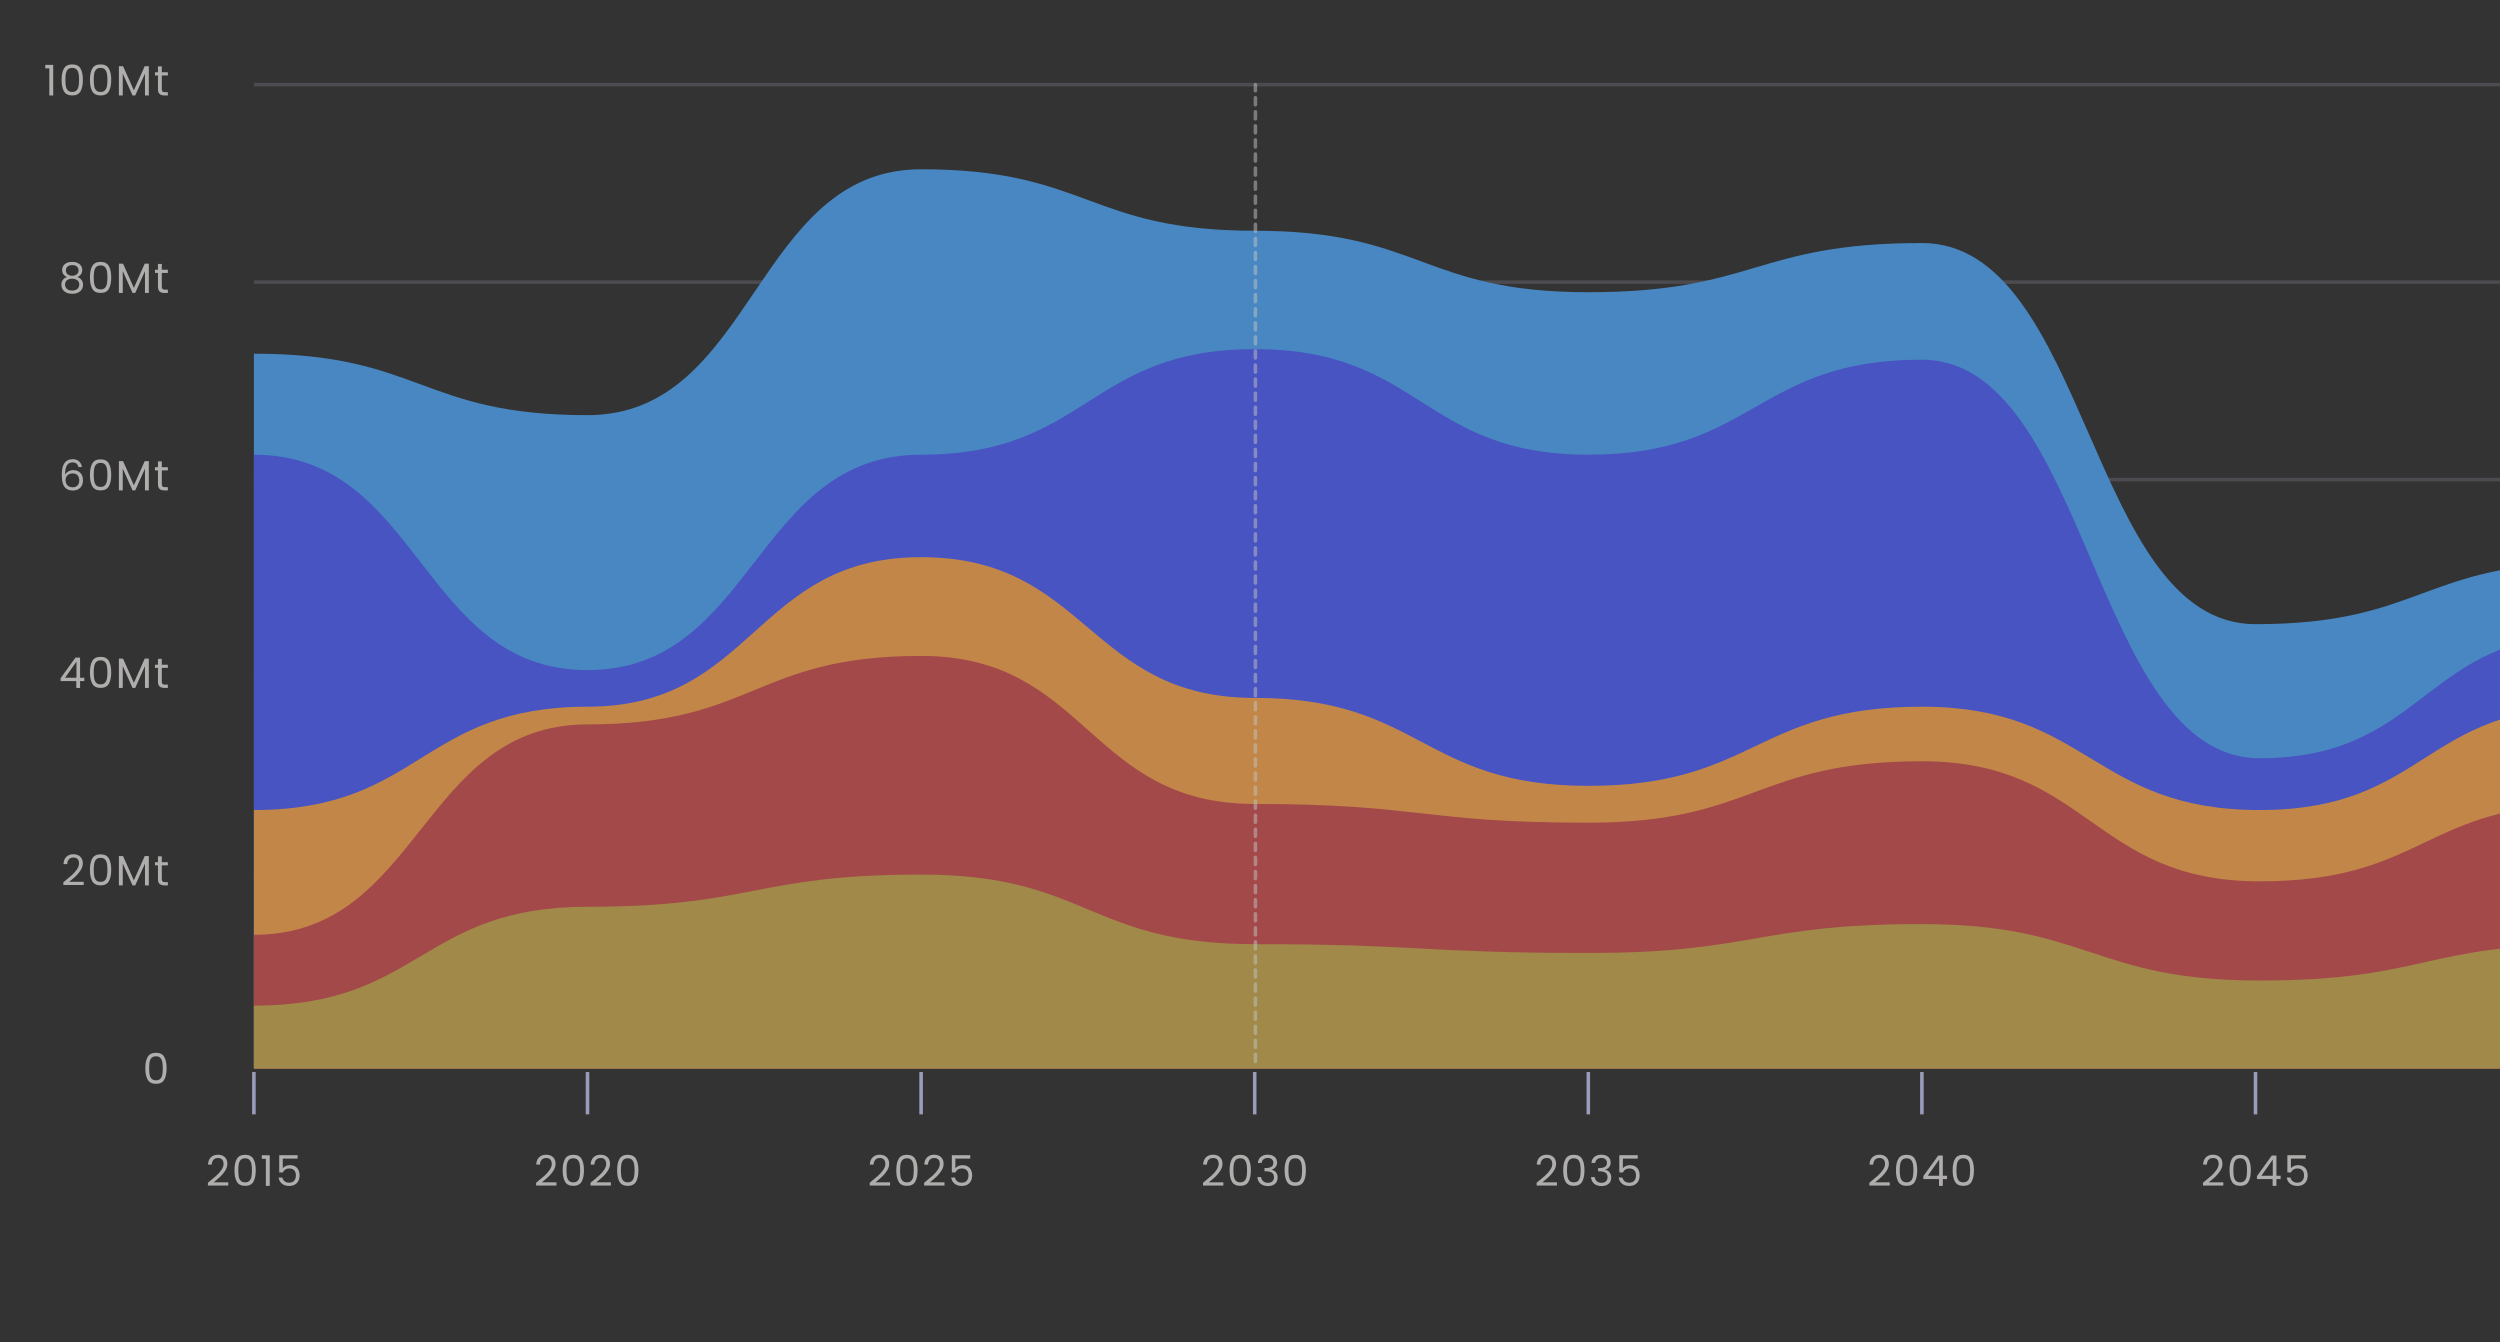 <svg width="231" height="124" viewBox="0 0 231 124" fill="none" xmlns="http://www.w3.org/2000/svg">
<rect x="0" y="0" width="231" height="124" fill="#333333" stroke="none"/>
<g opacity="0.7" clip-path="url(#clip0_8959_1872)">
<path d="M4.182 6.318V5.993H4.917V8.82H4.558V6.318H4.182ZM5.691 7.377C5.691 6.929 5.764 6.58 5.91 6.33C6.056 6.077 6.312 5.95 6.677 5.95C7.039 5.95 7.293 6.077 7.439 6.33C7.585 6.58 7.658 6.929 7.658 7.377C7.658 7.834 7.585 8.188 7.439 8.441C7.293 8.694 7.039 8.82 6.677 8.82C6.312 8.82 6.056 8.694 5.91 8.441C5.764 8.188 5.691 7.834 5.691 7.377ZM7.306 7.377C7.306 7.151 7.291 6.959 7.259 6.803C7.231 6.644 7.169 6.516 7.076 6.42C6.984 6.323 6.851 6.275 6.677 6.275C6.499 6.275 6.364 6.323 6.27 6.42C6.179 6.516 6.118 6.644 6.086 6.803C6.058 6.959 6.043 7.151 6.043 7.377C6.043 7.612 6.058 7.809 6.086 7.968C6.118 8.127 6.179 8.255 6.27 8.351C6.364 8.448 6.499 8.496 6.677 8.496C6.851 8.496 6.984 8.448 7.076 8.351C7.169 8.255 7.231 8.127 7.259 7.968C7.291 7.809 7.306 7.612 7.306 7.377ZM8.31 7.377C8.31 6.929 8.383 6.58 8.529 6.33C8.675 6.077 8.93 5.95 9.295 5.95C9.657 5.95 9.911 6.077 10.057 6.33C10.203 6.58 10.276 6.929 10.276 7.377C10.276 7.834 10.203 8.188 10.057 8.441C9.911 8.694 9.657 8.82 9.295 8.82C8.93 8.82 8.675 8.694 8.529 8.441C8.383 8.188 8.31 7.834 8.31 7.377ZM9.924 7.377C9.924 7.151 9.909 6.959 9.878 6.803C9.849 6.644 9.788 6.516 9.694 6.42C9.603 6.323 9.47 6.275 9.295 6.275C9.118 6.275 8.982 6.323 8.888 6.42C8.797 6.516 8.736 6.644 8.704 6.803C8.676 6.959 8.661 7.151 8.661 7.377C8.661 7.612 8.676 7.809 8.704 7.968C8.736 8.127 8.797 8.255 8.888 8.351C8.982 8.448 9.118 8.496 9.295 8.496C9.47 8.496 9.603 8.448 9.694 8.351C9.788 8.255 9.849 8.127 9.878 7.968C9.909 7.809 9.924 7.612 9.924 7.377ZM13.751 6.115V8.82H13.395V6.803L12.496 8.82H12.245L11.342 6.799V8.82H10.986V6.115H11.37L12.371 8.351L13.372 6.115H13.751ZM14.951 6.971V8.234C14.951 8.338 14.973 8.412 15.018 8.457C15.062 8.498 15.139 8.519 15.248 8.519H15.51V8.82H15.19C14.992 8.82 14.843 8.775 14.744 8.683C14.645 8.592 14.595 8.442 14.595 8.234V6.971H14.318V6.678H14.595V6.138H14.951V6.678H15.51V6.971H14.951Z" fill="#E4E2DF"/>
<path d="M23.46 7.82H339.528" stroke="#E6E7FF" stroke-opacity="0.2" stroke-width="0.326"/>
<path d="M6.196 25.597C6.05 25.54 5.938 25.456 5.86 25.347C5.782 25.237 5.742 25.105 5.742 24.948C5.742 24.807 5.778 24.681 5.848 24.569C5.918 24.454 6.023 24.364 6.161 24.299C6.302 24.231 6.471 24.197 6.669 24.197C6.867 24.197 7.035 24.231 7.174 24.299C7.314 24.364 7.42 24.454 7.49 24.569C7.563 24.681 7.6 24.807 7.6 24.948C7.6 25.099 7.559 25.232 7.479 25.347C7.398 25.459 7.287 25.542 7.146 25.597C7.308 25.647 7.436 25.734 7.529 25.859C7.626 25.982 7.674 26.13 7.674 26.305C7.674 26.474 7.632 26.623 7.549 26.751C7.466 26.876 7.347 26.974 7.193 27.044C7.042 27.112 6.867 27.146 6.669 27.146C6.471 27.146 6.296 27.112 6.145 27.044C5.997 26.974 5.881 26.876 5.797 26.751C5.714 26.623 5.672 26.474 5.672 26.305C5.672 26.13 5.719 25.98 5.813 25.855C5.907 25.73 6.034 25.644 6.196 25.597ZM7.256 24.991C7.256 24.832 7.204 24.71 7.099 24.624C6.995 24.538 6.852 24.494 6.669 24.494C6.489 24.494 6.347 24.538 6.243 24.624C6.139 24.71 6.087 24.833 6.087 24.995C6.087 25.141 6.14 25.258 6.247 25.347C6.356 25.436 6.497 25.48 6.669 25.48C6.844 25.48 6.985 25.436 7.091 25.347C7.201 25.256 7.256 25.137 7.256 24.991ZM6.669 25.754C6.476 25.754 6.319 25.799 6.196 25.89C6.074 25.979 6.012 26.113 6.012 26.293C6.012 26.46 6.071 26.594 6.188 26.696C6.308 26.798 6.468 26.848 6.669 26.848C6.87 26.848 7.029 26.798 7.146 26.696C7.264 26.594 7.322 26.46 7.322 26.293C7.322 26.119 7.262 25.986 7.142 25.894C7.022 25.8 6.865 25.754 6.669 25.754ZM8.31 25.625C8.31 25.176 8.383 24.827 8.529 24.577C8.675 24.324 8.93 24.197 9.295 24.197C9.657 24.197 9.911 24.324 10.057 24.577C10.203 24.827 10.276 25.176 10.276 25.625C10.276 26.081 10.203 26.435 10.057 26.688C9.911 26.941 9.657 27.067 9.295 27.067C8.93 27.067 8.675 26.941 8.529 26.688C8.383 26.435 8.31 26.081 8.31 25.625ZM9.924 25.625C9.924 25.398 9.909 25.206 9.878 25.05C9.849 24.891 9.788 24.763 9.694 24.667C9.603 24.57 9.47 24.522 9.295 24.522C9.118 24.522 8.982 24.57 8.888 24.667C8.797 24.763 8.736 24.891 8.704 25.05C8.676 25.206 8.661 25.398 8.661 25.625C8.661 25.859 8.676 26.056 8.704 26.215C8.736 26.374 8.797 26.502 8.888 26.598C8.982 26.695 9.118 26.743 9.295 26.743C9.47 26.743 9.603 26.695 9.694 26.598C9.788 26.502 9.849 26.374 9.878 26.215C9.909 26.056 9.924 25.859 9.924 25.625ZM13.751 24.362V27.067H13.395V25.05L12.496 27.067H12.245L11.342 25.046V27.067H10.986V24.362H11.37L12.371 26.598L13.372 24.362H13.751ZM14.951 25.218V26.481C14.951 26.585 14.973 26.659 15.018 26.704C15.062 26.745 15.139 26.766 15.248 26.766H15.51V27.067H15.19C14.992 27.067 14.843 27.022 14.744 26.93C14.645 26.839 14.595 26.689 14.595 26.481V25.218H14.318V24.925H14.595V24.385H14.951V24.925H15.51V25.218H14.951Z" fill="#E4E2DF"/>
<path d="M23.46 26.067H339.528" stroke="#E6E7FF" stroke-opacity="0.2" stroke-width="0.326"/>
<path d="M7.24 43.16C7.183 42.871 7.005 42.726 6.705 42.726C6.473 42.726 6.299 42.816 6.185 42.996C6.07 43.173 6.014 43.466 6.017 43.876C6.077 43.74 6.176 43.634 6.314 43.559C6.455 43.481 6.611 43.441 6.783 43.441C7.051 43.441 7.265 43.525 7.424 43.692C7.586 43.859 7.667 44.089 7.667 44.384C7.667 44.561 7.631 44.72 7.561 44.861C7.493 45.002 7.389 45.114 7.248 45.197C7.11 45.281 6.942 45.322 6.744 45.322C6.475 45.322 6.266 45.262 6.114 45.142C5.963 45.023 5.858 44.857 5.798 44.646C5.738 44.435 5.708 44.174 5.708 43.864C5.708 42.907 6.041 42.429 6.709 42.429C6.964 42.429 7.165 42.498 7.311 42.636C7.457 42.774 7.543 42.949 7.569 43.16H7.24ZM6.709 43.743C6.597 43.743 6.491 43.766 6.392 43.813C6.293 43.857 6.212 43.926 6.15 44.02C6.09 44.111 6.06 44.224 6.06 44.356C6.06 44.555 6.117 44.716 6.232 44.841C6.346 44.964 6.511 45.025 6.724 45.025C6.907 45.025 7.051 44.969 7.158 44.857C7.268 44.742 7.323 44.589 7.323 44.396C7.323 44.192 7.27 44.033 7.166 43.919C7.062 43.801 6.909 43.743 6.709 43.743ZM8.31 43.872C8.31 43.423 8.383 43.074 8.529 42.824C8.675 42.571 8.93 42.444 9.295 42.444C9.657 42.444 9.911 42.571 10.057 42.824C10.203 43.074 10.276 43.423 10.276 43.872C10.276 44.328 10.203 44.682 10.057 44.935C9.911 45.188 9.657 45.315 9.295 45.315C8.93 45.315 8.675 45.188 8.529 44.935C8.383 44.682 8.31 44.328 8.31 43.872ZM9.924 43.872C9.924 43.645 9.909 43.453 9.878 43.297C9.849 43.138 9.788 43.01 9.694 42.914C9.603 42.817 9.47 42.769 9.295 42.769C9.118 42.769 8.982 42.817 8.888 42.914C8.797 43.01 8.736 43.138 8.704 43.297C8.676 43.453 8.661 43.645 8.661 43.872C8.661 44.106 8.676 44.303 8.704 44.462C8.736 44.621 8.797 44.749 8.888 44.845C8.982 44.942 9.118 44.99 9.295 44.99C9.47 44.99 9.603 44.942 9.694 44.845C9.788 44.749 9.849 44.621 9.878 44.462C9.909 44.303 9.924 44.106 9.924 43.872ZM13.751 42.609V45.315H13.395V43.297L12.496 45.315H12.245L11.342 43.293V45.315H10.986V42.609H11.37L12.371 44.845L13.372 42.609H13.751ZM14.951 43.465V44.728C14.951 44.832 14.973 44.907 15.018 44.951C15.062 44.992 15.139 45.013 15.248 45.013H15.51V45.315H15.19C14.992 45.315 14.843 45.269 14.744 45.178C14.645 45.086 14.595 44.937 14.595 44.728V43.465H14.318V43.172H14.595V42.632H14.951V43.172H15.51V43.465H14.951Z" fill="#E4E2DF"/>
<path d="M23.46 44.315H339.528" stroke="#E6E7FF" stroke-opacity="0.2" stroke-width="0.326"/>
<path d="M5.602 62.932V62.662L6.974 60.762H7.4V62.623H7.791V62.932H7.4V63.562H7.048V62.932H5.602ZM7.064 61.133L6.012 62.623H7.064V61.133ZM8.31 62.119C8.31 61.67 8.383 61.321 8.529 61.071C8.675 60.818 8.93 60.691 9.295 60.691C9.657 60.691 9.911 60.818 10.057 61.071C10.203 61.321 10.276 61.67 10.276 62.119C10.276 62.575 10.203 62.929 10.057 63.182C9.911 63.435 9.657 63.562 9.295 63.562C8.93 63.562 8.675 63.435 8.529 63.182C8.383 62.929 8.31 62.575 8.31 62.119ZM9.924 62.119C9.924 61.892 9.909 61.7 9.878 61.544C9.849 61.385 9.788 61.257 9.694 61.161C9.603 61.064 9.47 61.016 9.295 61.016C9.118 61.016 8.982 61.064 8.888 61.161C8.797 61.257 8.736 61.385 8.704 61.544C8.676 61.7 8.661 61.892 8.661 62.119C8.661 62.353 8.676 62.55 8.704 62.709C8.736 62.868 8.797 62.996 8.888 63.092C8.982 63.189 9.118 63.237 9.295 63.237C9.47 63.237 9.603 63.189 9.694 63.092C9.788 62.996 9.849 62.868 9.878 62.709C9.909 62.55 9.924 62.353 9.924 62.119ZM13.751 60.856V63.562H13.395V61.544L12.496 63.562H12.245L11.342 61.54V63.562H10.986V60.856H11.37L12.371 63.092L13.372 60.856H13.751ZM14.951 61.712V62.975C14.951 63.079 14.973 63.154 15.018 63.198C15.062 63.24 15.139 63.26 15.248 63.26H15.51V63.562H15.19C14.992 63.562 14.843 63.516 14.744 63.425C14.645 63.333 14.595 63.184 14.595 62.975V61.712H14.318V61.419H14.595V60.879H14.951V61.419H15.51V61.712H14.951Z" fill="#E4E2DF"/>
<path d="M23.46 62.562H339.528" stroke="#E6E7FF" stroke-opacity="0.2" stroke-width="0.326"/>
<path d="M5.855 81.523C6.186 81.257 6.445 81.04 6.633 80.87C6.82 80.698 6.978 80.52 7.106 80.335C7.236 80.147 7.301 79.963 7.301 79.783C7.301 79.614 7.26 79.481 7.176 79.384C7.095 79.285 6.964 79.236 6.781 79.236C6.604 79.236 6.466 79.292 6.367 79.404C6.27 79.513 6.218 79.661 6.21 79.846H5.866C5.877 79.554 5.965 79.328 6.132 79.169C6.299 79.01 6.514 78.931 6.777 78.931C7.046 78.931 7.258 79.005 7.415 79.154C7.574 79.302 7.653 79.507 7.653 79.767C7.653 79.984 7.588 80.195 7.458 80.401C7.33 80.604 7.184 80.784 7.02 80.941C6.856 81.094 6.646 81.274 6.39 81.48H7.735V81.777H5.855V81.523ZM8.31 80.366C8.31 79.917 8.383 79.568 8.529 79.318C8.675 79.065 8.93 78.939 9.295 78.939C9.657 78.939 9.911 79.065 10.057 79.318C10.203 79.568 10.276 79.917 10.276 80.366C10.276 80.822 10.203 81.177 10.057 81.429C9.911 81.682 9.657 81.809 9.295 81.809C8.93 81.809 8.675 81.682 8.529 81.429C8.383 81.177 8.31 80.822 8.31 80.366ZM9.924 80.366C9.924 80.139 9.909 79.947 9.878 79.791C9.849 79.632 9.788 79.504 9.694 79.408C9.603 79.311 9.47 79.263 9.295 79.263C9.118 79.263 8.982 79.311 8.888 79.408C8.797 79.504 8.736 79.632 8.704 79.791C8.676 79.947 8.661 80.139 8.661 80.366C8.661 80.6 8.676 80.797 8.704 80.956C8.736 81.115 8.797 81.243 8.888 81.339C8.982 81.436 9.118 81.484 9.295 81.484C9.47 81.484 9.603 81.436 9.694 81.339C9.788 81.243 9.849 81.115 9.878 80.956C9.909 80.797 9.924 80.6 9.924 80.366ZM13.751 79.103V81.809H13.395V79.791L12.496 81.809H12.245L11.342 79.787V81.809H10.986V79.103H11.37L12.371 81.339L13.372 79.103H13.751ZM14.951 79.959V81.222C14.951 81.326 14.973 81.401 15.018 81.445C15.062 81.487 15.139 81.507 15.248 81.507H15.51V81.809H15.19C14.992 81.809 14.843 81.763 14.744 81.672C14.645 81.581 14.595 81.431 14.595 81.222V79.959H14.318V79.666H14.595V79.126H14.951V79.666H15.51V79.959H14.951Z" fill="#E4E2DF"/>
<path d="M23.46 80.809H339.528" stroke="#E6E7FF" stroke-opacity="0.2" stroke-width="0.326"/>
<path d="M13.428 98.704C13.428 98.255 13.501 97.906 13.647 97.656C13.793 97.403 14.048 97.276 14.413 97.276C14.775 97.276 15.029 97.403 15.175 97.656C15.321 97.906 15.394 98.255 15.394 98.704C15.394 99.16 15.321 99.514 15.175 99.767C15.029 100.02 14.775 100.146 14.413 100.146C14.048 100.146 13.793 100.02 13.647 99.767C13.501 99.514 13.428 99.16 13.428 98.704ZM15.043 98.704C15.043 98.477 15.027 98.285 14.996 98.129C14.967 97.97 14.906 97.842 14.812 97.746C14.72 97.649 14.588 97.601 14.413 97.601C14.236 97.601 14.1 97.649 14.006 97.746C13.915 97.842 13.854 97.97 13.822 98.129C13.794 98.285 13.78 98.477 13.78 98.704C13.78 98.938 13.794 99.135 13.822 99.294C13.854 99.453 13.915 99.581 14.006 99.677C14.1 99.774 14.236 99.822 14.413 99.822C14.588 99.822 14.72 99.774 14.812 99.677C14.906 99.581 14.967 99.453 14.996 99.294C15.027 99.135 15.043 98.938 15.043 98.704Z" fill="#E4E2DF"/>
<path d="M23.461 99.057V102.967" stroke="#C5CBF5" stroke-width="0.326"/>
<path d="M54.286 99.057V102.967" stroke="#C5CBF5" stroke-width="0.326"/>
<path d="M85.11 99.057V102.967" stroke="#C5CBF5" stroke-width="0.326"/>
<path d="M115.935 99.057V102.967" stroke="#C5CBF5" stroke-width="0.326"/>
<path d="M146.76 99.057V102.967" stroke="#C5CBF5" stroke-width="0.326"/>
<path d="M177.584 99.057V102.967" stroke="#C5CBF5" stroke-width="0.326"/>
<path d="M208.409 99.057V102.967" stroke="#C5CBF5" stroke-width="0.326"/>
<path d="M19.21 109.288C19.541 109.022 19.8 108.804 19.988 108.635C20.176 108.463 20.333 108.284 20.461 108.099C20.591 107.911 20.657 107.728 20.657 107.548C20.657 107.378 20.615 107.245 20.532 107.149C20.451 107.05 20.319 107 20.137 107C19.959 107 19.821 107.056 19.722 107.169C19.626 107.278 19.573 107.425 19.566 107.61H19.222C19.232 107.318 19.321 107.093 19.488 106.934C19.654 106.775 19.869 106.695 20.133 106.695C20.401 106.695 20.614 106.77 20.77 106.918C20.929 107.067 21.009 107.271 21.009 107.532C21.009 107.749 20.943 107.96 20.813 108.166C20.685 108.369 20.539 108.549 20.375 108.705C20.211 108.859 20.001 109.039 19.745 109.245H21.091V109.542H19.21V109.288ZM21.665 108.13C21.665 107.682 21.738 107.333 21.884 107.083C22.03 106.83 22.285 106.703 22.65 106.703C23.012 106.703 23.267 106.83 23.413 107.083C23.559 107.333 23.632 107.682 23.632 108.13C23.632 108.587 23.559 108.941 23.413 109.194C23.267 109.447 23.012 109.573 22.65 109.573C22.285 109.573 22.03 109.447 21.884 109.194C21.738 108.941 21.665 108.587 21.665 108.13ZM23.28 108.13C23.28 107.904 23.264 107.712 23.233 107.556C23.204 107.397 23.143 107.269 23.049 107.172C22.958 107.076 22.825 107.028 22.65 107.028C22.473 107.028 22.337 107.076 22.244 107.172C22.152 107.269 22.091 107.397 22.06 107.556C22.031 107.712 22.017 107.904 22.017 108.13C22.017 108.365 22.031 108.562 22.06 108.721C22.091 108.88 22.152 109.008 22.244 109.104C22.337 109.2 22.473 109.249 22.65 109.249C22.825 109.249 22.958 109.2 23.049 109.104C23.143 109.008 23.204 108.88 23.233 108.721C23.264 108.562 23.28 108.365 23.28 108.13ZM24.189 107.071V106.746H24.924V109.573H24.565V107.071H24.189ZM27.501 107.055H26.128V107.947C26.189 107.863 26.277 107.795 26.394 107.743C26.512 107.689 26.638 107.661 26.774 107.661C26.99 107.661 27.166 107.707 27.302 107.798C27.437 107.887 27.534 108.003 27.591 108.146C27.651 108.287 27.681 108.437 27.681 108.596C27.681 108.783 27.646 108.952 27.575 109.1C27.505 109.249 27.397 109.366 27.251 109.452C27.107 109.538 26.929 109.581 26.715 109.581C26.441 109.581 26.22 109.511 26.05 109.37C25.881 109.229 25.778 109.041 25.741 108.807H26.089C26.123 108.955 26.195 109.071 26.305 109.155C26.414 109.238 26.552 109.28 26.719 109.28C26.925 109.28 27.08 109.219 27.184 109.096C27.288 108.971 27.341 108.807 27.341 108.604C27.341 108.4 27.288 108.244 27.184 108.134C27.08 108.022 26.926 107.966 26.723 107.966C26.585 107.966 26.463 108 26.359 108.068C26.258 108.133 26.183 108.223 26.136 108.338H25.8V106.742H27.501V107.055Z" fill="#E4E2DF"/>
<path d="M49.536 109.288C49.867 109.022 50.127 108.804 50.314 108.635C50.502 108.463 50.66 108.284 50.788 108.099C50.918 107.911 50.983 107.728 50.983 107.548C50.983 107.378 50.941 107.245 50.858 107.149C50.777 107.05 50.645 107 50.463 107C50.286 107 50.148 107.056 50.048 107.169C49.952 107.278 49.9 107.425 49.892 107.61H49.548C49.558 107.318 49.647 107.093 49.814 106.934C49.981 106.775 50.196 106.695 50.459 106.695C50.727 106.695 50.94 106.77 51.096 106.918C51.255 107.067 51.335 107.271 51.335 107.532C51.335 107.749 51.27 107.96 51.139 108.166C51.012 108.369 50.866 108.549 50.702 108.705C50.537 108.859 50.327 109.039 50.072 109.245H51.417V109.542H49.536V109.288ZM51.991 108.13C51.991 107.682 52.064 107.333 52.21 107.083C52.356 106.83 52.612 106.703 52.977 106.703C53.339 106.703 53.593 106.83 53.739 107.083C53.885 107.333 53.958 107.682 53.958 108.13C53.958 108.587 53.885 108.941 53.739 109.194C53.593 109.447 53.339 109.573 52.977 109.573C52.612 109.573 52.356 109.447 52.21 109.194C52.064 108.941 51.991 108.587 51.991 108.13ZM53.606 108.13C53.606 107.904 53.59 107.712 53.559 107.556C53.531 107.397 53.469 107.269 53.375 107.172C53.284 107.076 53.151 107.028 52.977 107.028C52.799 107.028 52.664 107.076 52.57 107.172C52.479 107.269 52.417 107.397 52.386 107.556C52.358 107.712 52.343 107.904 52.343 108.13C52.343 108.365 52.358 108.562 52.386 108.721C52.417 108.88 52.479 109.008 52.57 109.104C52.664 109.2 52.799 109.249 52.977 109.249C53.151 109.249 53.284 109.2 53.375 109.104C53.469 109.008 53.531 108.88 53.559 108.721C53.59 108.562 53.606 108.365 53.606 108.13ZM54.566 109.288C54.898 109.022 55.157 108.804 55.344 108.635C55.532 108.463 55.69 108.284 55.818 108.099C55.948 107.911 56.013 107.728 56.013 107.548C56.013 107.378 55.971 107.245 55.888 107.149C55.807 107.05 55.676 107 55.493 107C55.316 107 55.178 107.056 55.079 107.169C54.982 107.278 54.93 107.425 54.922 107.61H54.578C54.589 107.318 54.677 107.093 54.844 106.934C55.011 106.775 55.226 106.695 55.489 106.695C55.758 106.695 55.97 106.77 56.127 106.918C56.286 107.067 56.365 107.271 56.365 107.532C56.365 107.749 56.3 107.96 56.17 108.166C56.042 108.369 55.896 108.549 55.732 108.705C55.567 108.859 55.358 109.039 55.102 109.245H56.447V109.542H54.566V109.288ZM57.021 108.13C57.021 107.682 57.094 107.333 57.24 107.083C57.386 106.83 57.642 106.703 58.007 106.703C58.369 106.703 58.623 106.83 58.769 107.083C58.915 107.333 58.988 107.682 58.988 108.13C58.988 108.587 58.915 108.941 58.769 109.194C58.623 109.447 58.369 109.573 58.007 109.573C57.642 109.573 57.386 109.447 57.24 109.194C57.094 108.941 57.021 108.587 57.021 108.13ZM58.636 108.13C58.636 107.904 58.621 107.712 58.589 107.556C58.561 107.397 58.499 107.269 58.406 107.172C58.314 107.076 58.181 107.028 58.007 107.028C57.83 107.028 57.694 107.076 57.6 107.172C57.509 107.269 57.448 107.397 57.416 107.556C57.388 107.712 57.373 107.904 57.373 108.13C57.373 108.365 57.388 108.562 57.416 108.721C57.448 108.88 57.509 109.008 57.6 109.104C57.694 109.2 57.83 109.249 58.007 109.249C58.181 109.249 58.314 109.2 58.406 109.104C58.499 109.008 58.561 108.88 58.589 108.721C58.621 108.562 58.636 108.365 58.636 108.13Z" fill="#E4E2DF"/>
<path d="M80.361 109.288C80.692 109.022 80.951 108.804 81.139 108.635C81.327 108.463 81.484 108.284 81.612 108.099C81.743 107.911 81.808 107.728 81.808 107.548C81.808 107.378 81.766 107.245 81.683 107.149C81.602 107.05 81.47 107 81.288 107C81.11 107 80.972 107.056 80.873 107.169C80.777 107.278 80.725 107.425 80.717 107.61H80.373C80.383 107.318 80.472 107.093 80.639 106.934C80.805 106.775 81.02 106.695 81.284 106.695C81.552 106.695 81.765 106.77 81.921 106.918C82.08 107.067 82.16 107.271 82.16 107.532C82.16 107.749 82.094 107.96 81.964 108.166C81.836 108.369 81.69 108.549 81.526 108.705C81.362 108.859 81.152 109.039 80.897 109.245H82.242V109.542H80.361V109.288ZM82.816 108.13C82.816 107.682 82.889 107.333 83.035 107.083C83.181 106.83 83.436 106.703 83.801 106.703C84.164 106.703 84.418 106.83 84.564 107.083C84.71 107.333 84.783 107.682 84.783 108.13C84.783 108.587 84.71 108.941 84.564 109.194C84.418 109.447 84.164 109.573 83.801 109.573C83.436 109.573 83.181 109.447 83.035 109.194C82.889 108.941 82.816 108.587 82.816 108.13ZM84.431 108.13C84.431 107.904 84.415 107.712 84.384 107.556C84.355 107.397 84.294 107.269 84.2 107.172C84.109 107.076 83.976 107.028 83.801 107.028C83.624 107.028 83.489 107.076 83.395 107.172C83.303 107.269 83.242 107.397 83.211 107.556C83.182 107.712 83.168 107.904 83.168 108.13C83.168 108.365 83.182 108.562 83.211 108.721C83.242 108.88 83.303 109.008 83.395 109.104C83.489 109.2 83.624 109.249 83.801 109.249C83.976 109.249 84.109 109.2 84.2 109.104C84.294 109.008 84.355 108.88 84.384 108.721C84.415 108.562 84.431 108.365 84.431 108.13ZM85.391 109.288C85.722 109.022 85.982 108.804 86.169 108.635C86.357 108.463 86.515 108.284 86.642 108.099C86.773 107.911 86.838 107.728 86.838 107.548C86.838 107.378 86.796 107.245 86.713 107.149C86.632 107.05 86.5 107 86.318 107C86.141 107 86.002 107.056 85.903 107.169C85.807 107.278 85.755 107.425 85.747 107.61H85.403C85.413 107.318 85.502 107.093 85.669 106.934C85.836 106.775 86.051 106.695 86.314 106.695C86.582 106.695 86.795 106.77 86.951 106.918C87.11 107.067 87.19 107.271 87.19 107.532C87.19 107.749 87.125 107.96 86.994 108.166C86.867 108.369 86.721 108.549 86.556 108.705C86.392 108.859 86.182 109.039 85.927 109.245H87.272V109.542H85.391V109.288ZM89.649 107.055H88.276V107.947C88.336 107.863 88.425 107.795 88.542 107.743C88.659 107.689 88.786 107.661 88.921 107.661C89.138 107.661 89.314 107.707 89.449 107.798C89.585 107.887 89.681 108.003 89.739 108.146C89.799 108.287 89.829 108.437 89.829 108.596C89.829 108.783 89.793 108.952 89.723 109.1C89.653 109.249 89.544 109.366 89.398 109.452C89.255 109.538 89.076 109.581 88.863 109.581C88.589 109.581 88.368 109.511 88.198 109.37C88.029 109.229 87.926 109.041 87.889 108.807H88.237C88.271 108.955 88.343 109.071 88.452 109.155C88.562 109.238 88.7 109.28 88.867 109.28C89.073 109.28 89.228 109.219 89.332 109.096C89.436 108.971 89.488 108.807 89.488 108.604C89.488 108.4 89.436 108.244 89.332 108.134C89.228 108.022 89.074 107.966 88.871 107.966C88.732 107.966 88.611 108 88.507 108.068C88.405 108.133 88.331 108.223 88.284 108.338H87.948V106.742H89.649V107.055Z" fill="#E4E2DF"/>
<path d="M111.159 109.288C111.49 109.022 111.749 108.804 111.937 108.635C112.125 108.463 112.282 108.284 112.41 108.099C112.54 107.911 112.606 107.728 112.606 107.548C112.606 107.378 112.564 107.245 112.481 107.149C112.4 107.05 112.268 107 112.086 107C111.908 107 111.77 107.056 111.671 107.169C111.575 107.278 111.523 107.425 111.515 107.61H111.171C111.181 107.318 111.27 107.093 111.437 106.934C111.603 106.775 111.818 106.695 112.082 106.695C112.35 106.695 112.563 106.77 112.719 106.918C112.878 107.067 112.958 107.271 112.958 107.532C112.958 107.749 112.892 107.96 112.762 108.166C112.634 108.369 112.488 108.549 112.324 108.705C112.16 108.859 111.95 109.039 111.695 109.245H113.04V109.542H111.159V109.288ZM113.614 108.13C113.614 107.682 113.687 107.333 113.833 107.083C113.979 106.83 114.234 106.703 114.599 106.703C114.962 106.703 115.216 106.83 115.362 107.083C115.508 107.333 115.581 107.682 115.581 108.13C115.581 108.587 115.508 108.941 115.362 109.194C115.216 109.447 114.962 109.573 114.599 109.573C114.234 109.573 113.979 109.447 113.833 109.194C113.687 108.941 113.614 108.587 113.614 108.13ZM115.229 108.13C115.229 107.904 115.213 107.712 115.182 107.556C115.153 107.397 115.092 107.269 114.998 107.172C114.907 107.076 114.774 107.028 114.599 107.028C114.422 107.028 114.286 107.076 114.193 107.172C114.101 107.269 114.04 107.397 114.009 107.556C113.98 107.712 113.966 107.904 113.966 108.13C113.966 108.365 113.98 108.562 114.009 108.721C114.04 108.88 114.101 109.008 114.193 109.104C114.286 109.2 114.422 109.249 114.599 109.249C114.774 109.249 114.907 109.2 114.998 109.104C115.092 109.008 115.153 108.88 115.182 108.721C115.213 108.562 115.229 108.365 115.229 108.13ZM116.224 107.458C116.243 107.218 116.335 107.03 116.502 106.895C116.669 106.759 116.885 106.691 117.151 106.691C117.328 106.691 117.481 106.724 117.608 106.789C117.739 106.852 117.837 106.938 117.902 107.047C117.97 107.157 118.003 107.281 118.003 107.419C118.003 107.58 117.956 107.72 117.863 107.837C117.771 107.954 117.652 108.03 117.503 108.064V108.083C117.672 108.125 117.807 108.207 117.906 108.33C118.005 108.452 118.054 108.613 118.054 108.811C118.054 108.959 118.02 109.094 117.953 109.214C117.885 109.331 117.783 109.423 117.648 109.491C117.512 109.559 117.349 109.593 117.159 109.593C116.883 109.593 116.656 109.521 116.478 109.378C116.301 109.232 116.202 109.026 116.181 108.76H116.525C116.544 108.916 116.608 109.044 116.717 109.143C116.826 109.242 116.972 109.292 117.155 109.292C117.337 109.292 117.476 109.245 117.569 109.151C117.666 109.055 117.714 108.931 117.714 108.779C117.714 108.584 117.649 108.443 117.519 108.357C117.388 108.271 117.191 108.228 116.928 108.228H116.838V107.931H116.932C117.172 107.928 117.353 107.889 117.476 107.814C117.598 107.735 117.659 107.616 117.659 107.454C117.659 107.316 117.614 107.205 117.522 107.122C117.434 107.038 117.306 106.996 117.139 106.996C116.978 106.996 116.847 107.038 116.748 107.122C116.649 107.205 116.591 107.317 116.572 107.458H116.224ZM118.698 108.13C118.698 107.682 118.771 107.333 118.917 107.083C119.063 106.83 119.318 106.703 119.683 106.703C120.045 106.703 120.299 106.83 120.445 107.083C120.591 107.333 120.664 107.682 120.664 108.13C120.664 108.587 120.591 108.941 120.445 109.194C120.299 109.447 120.045 109.573 119.683 109.573C119.318 109.573 119.063 109.447 118.917 109.194C118.771 108.941 118.698 108.587 118.698 108.13ZM120.312 108.13C120.312 107.904 120.297 107.712 120.266 107.556C120.237 107.397 120.176 107.269 120.082 107.172C119.991 107.076 119.858 107.028 119.683 107.028C119.506 107.028 119.37 107.076 119.276 107.172C119.185 107.269 119.124 107.397 119.093 107.556C119.064 107.712 119.049 107.904 119.049 108.13C119.049 108.365 119.064 108.562 119.093 108.721C119.124 108.88 119.185 109.008 119.276 109.104C119.37 109.2 119.506 109.249 119.683 109.249C119.858 109.249 119.991 109.2 120.082 109.104C120.176 109.008 120.237 108.88 120.266 108.721C120.297 108.562 120.312 108.365 120.312 108.13Z" fill="#E4E2DF"/>
<path d="M141.984 109.288C142.315 109.022 142.574 108.804 142.762 108.635C142.949 108.463 143.107 108.284 143.235 108.099C143.365 107.911 143.43 107.728 143.43 107.548C143.43 107.378 143.389 107.245 143.305 107.149C143.224 107.05 143.093 107 142.91 107C142.733 107 142.595 107.056 142.496 107.169C142.399 107.278 142.347 107.425 142.339 107.61H141.995C142.006 107.318 142.094 107.093 142.261 106.934C142.428 106.775 142.643 106.695 142.906 106.695C143.175 106.695 143.387 106.77 143.544 106.918C143.703 107.067 143.782 107.271 143.782 107.532C143.782 107.749 143.717 107.96 143.587 108.166C143.459 108.369 143.313 108.549 143.149 108.705C142.985 108.859 142.775 109.039 142.519 109.245H143.864V109.542H141.984V109.288ZM144.439 108.13C144.439 107.682 144.512 107.333 144.658 107.083C144.804 106.83 145.059 106.703 145.424 106.703C145.786 106.703 146.04 106.83 146.186 107.083C146.332 107.333 146.405 107.682 146.405 108.13C146.405 108.587 146.332 108.941 146.186 109.194C146.04 109.447 145.786 109.573 145.424 109.573C145.059 109.573 144.804 109.447 144.658 109.194C144.512 108.941 144.439 108.587 144.439 108.13ZM146.054 108.13C146.054 107.904 146.038 107.712 146.007 107.556C145.978 107.397 145.917 107.269 145.823 107.172C145.732 107.076 145.599 107.028 145.424 107.028C145.247 107.028 145.111 107.076 145.017 107.172C144.926 107.269 144.865 107.397 144.834 107.556C144.805 107.712 144.791 107.904 144.791 108.13C144.791 108.365 144.805 108.562 144.834 108.721C144.865 108.88 144.926 109.008 145.017 109.104C145.111 109.2 145.247 109.249 145.424 109.249C145.599 109.249 145.732 109.2 145.823 109.104C145.917 109.008 145.978 108.88 146.007 108.721C146.038 108.562 146.054 108.365 146.054 108.13ZM147.049 107.458C147.067 107.218 147.16 107.03 147.327 106.895C147.493 106.759 147.71 106.691 147.976 106.691C148.153 106.691 148.305 106.724 148.433 106.789C148.564 106.852 148.661 106.938 148.726 107.047C148.794 107.157 148.828 107.281 148.828 107.419C148.828 107.58 148.781 107.72 148.687 107.837C148.596 107.954 148.476 108.03 148.328 108.064V108.083C148.497 108.125 148.631 108.207 148.73 108.33C148.829 108.452 148.879 108.613 148.879 108.811C148.879 108.959 148.845 109.094 148.777 109.214C148.71 109.331 148.608 109.423 148.472 109.491C148.337 109.559 148.174 109.593 147.984 109.593C147.707 109.593 147.48 109.521 147.303 109.378C147.126 109.232 147.027 109.026 147.006 108.76H147.35C147.368 108.916 147.432 109.044 147.542 109.143C147.651 109.242 147.797 109.292 147.98 109.292C148.162 109.292 148.3 109.245 148.394 109.151C148.491 109.055 148.539 108.931 148.539 108.779C148.539 108.584 148.474 108.443 148.343 108.357C148.213 108.271 148.016 108.228 147.753 108.228H147.663V107.931H147.757C147.997 107.928 148.178 107.889 148.3 107.814C148.423 107.735 148.484 107.616 148.484 107.454C148.484 107.316 148.438 107.205 148.347 107.122C148.259 107.038 148.131 106.996 147.964 106.996C147.802 106.996 147.672 107.038 147.573 107.122C147.474 107.205 147.415 107.317 147.397 107.458H147.049ZM151.325 107.055H149.952V107.947C150.012 107.863 150.101 107.795 150.218 107.743C150.336 107.689 150.462 107.661 150.598 107.661C150.814 107.661 150.99 107.707 151.125 107.798C151.261 107.887 151.357 108.003 151.415 108.146C151.475 108.287 151.505 108.437 151.505 108.596C151.505 108.783 151.47 108.952 151.399 109.1C151.329 109.249 151.221 109.366 151.075 109.452C150.931 109.538 150.753 109.581 150.539 109.581C150.265 109.581 150.044 109.511 149.874 109.37C149.705 109.229 149.602 109.041 149.565 108.807H149.913C149.947 108.955 150.019 109.071 150.128 109.155C150.238 109.238 150.376 109.28 150.543 109.28C150.749 109.28 150.904 109.219 151.008 109.096C151.112 108.971 151.165 108.807 151.165 108.604C151.165 108.4 151.112 108.244 151.008 108.134C150.904 108.022 150.75 107.966 150.547 107.966C150.409 107.966 150.287 108 150.183 108.068C150.081 108.133 150.007 108.223 149.96 108.338H149.624V106.742H151.325V107.055Z" fill="#E4E2DF"/>
<path d="M172.73 109.288C173.061 109.022 173.32 108.804 173.508 108.635C173.696 108.463 173.854 108.284 173.981 108.099C174.112 107.911 174.177 107.728 174.177 107.548C174.177 107.378 174.135 107.245 174.052 107.149C173.971 107.05 173.839 107 173.657 107C173.479 107 173.341 107.056 173.242 107.169C173.146 107.278 173.094 107.425 173.086 107.61H172.742C172.752 107.318 172.841 107.093 173.008 106.934C173.175 106.775 173.39 106.695 173.653 106.695C173.921 106.695 174.134 106.77 174.29 106.918C174.449 107.067 174.529 107.271 174.529 107.532C174.529 107.749 174.464 107.96 174.333 108.166C174.205 108.369 174.059 108.549 173.895 108.705C173.731 108.859 173.521 109.039 173.266 109.245H174.611V109.542H172.73V109.288ZM175.185 108.13C175.185 107.682 175.258 107.333 175.404 107.083C175.55 106.83 175.805 106.703 176.17 106.703C176.533 106.703 176.787 106.83 176.933 107.083C177.079 107.333 177.152 107.682 177.152 108.13C177.152 108.587 177.079 108.941 176.933 109.194C176.787 109.447 176.533 109.573 176.17 109.573C175.805 109.573 175.55 109.447 175.404 109.194C175.258 108.941 175.185 108.587 175.185 108.13ZM176.8 108.13C176.8 107.904 176.784 107.712 176.753 107.556C176.724 107.397 176.663 107.269 176.569 107.172C176.478 107.076 176.345 107.028 176.17 107.028C175.993 107.028 175.858 107.076 175.764 107.172C175.673 107.269 175.611 107.397 175.58 107.556C175.551 107.712 175.537 107.904 175.537 108.13C175.537 108.365 175.551 108.562 175.58 108.721C175.611 108.88 175.673 109.008 175.764 109.104C175.858 109.2 175.993 109.249 176.17 109.249C176.345 109.249 176.478 109.2 176.569 109.104C176.663 109.008 176.724 108.88 176.753 108.721C176.784 108.562 176.8 108.365 176.8 108.13ZM177.717 108.944V108.674L179.09 106.774H179.516V108.635H179.907V108.944H179.516V109.573H179.164V108.944H177.717ZM179.18 107.145L178.128 108.635H179.18V107.145ZM180.425 108.13C180.425 107.682 180.498 107.333 180.644 107.083C180.79 106.83 181.046 106.703 181.411 106.703C181.773 106.703 182.027 106.83 182.173 107.083C182.319 107.333 182.392 107.682 182.392 108.13C182.392 108.587 182.319 108.941 182.173 109.194C182.027 109.447 181.773 109.573 181.411 109.573C181.046 109.573 180.79 109.447 180.644 109.194C180.498 108.941 180.425 108.587 180.425 108.13ZM182.04 108.13C182.04 107.904 182.025 107.712 181.993 107.556C181.965 107.397 181.903 107.269 181.809 107.172C181.718 107.076 181.585 107.028 181.411 107.028C181.233 107.028 181.098 107.076 181.004 107.172C180.913 107.269 180.851 107.397 180.82 107.556C180.792 107.712 180.777 107.904 180.777 108.13C180.777 108.365 180.792 108.562 180.82 108.721C180.851 108.88 180.913 109.008 181.004 109.104C181.098 109.2 181.233 109.249 181.411 109.249C181.585 109.249 181.718 109.2 181.809 109.104C181.903 109.008 181.965 108.88 181.993 108.721C182.025 108.562 182.04 108.365 182.04 108.13Z" fill="#E4E2DF"/>
<path d="M203.555 109.288C203.886 109.022 204.145 108.804 204.333 108.635C204.521 108.463 204.678 108.284 204.806 108.099C204.936 107.911 205.002 107.728 205.002 107.548C205.002 107.378 204.96 107.245 204.876 107.149C204.796 107.05 204.664 107 204.481 107C204.304 107 204.166 107.056 204.067 107.169C203.971 107.278 203.918 107.425 203.911 107.61H203.566C203.577 107.318 203.666 107.093 203.832 106.934C203.999 106.775 204.214 106.695 204.478 106.695C204.746 106.695 204.958 106.77 205.115 106.918C205.274 107.067 205.353 107.271 205.353 107.532C205.353 107.749 205.288 107.96 205.158 108.166C205.03 108.369 204.884 108.549 204.72 108.705C204.556 108.859 204.346 109.039 204.09 109.245H205.436V109.542H203.555V109.288ZM206.01 108.13C206.01 107.682 206.083 107.333 206.229 107.083C206.375 106.83 206.63 106.703 206.995 106.703C207.357 106.703 207.612 106.83 207.758 107.083C207.904 107.333 207.977 107.682 207.977 108.13C207.977 108.587 207.904 108.941 207.758 109.194C207.612 109.447 207.357 109.573 206.995 109.573C206.63 109.573 206.375 109.447 206.229 109.194C206.083 108.941 206.01 108.587 206.01 108.13ZM207.625 108.13C207.625 107.904 207.609 107.712 207.578 107.556C207.549 107.397 207.488 107.269 207.394 107.172C207.303 107.076 207.17 107.028 206.995 107.028C206.818 107.028 206.682 107.076 206.588 107.172C206.497 107.269 206.436 107.397 206.405 107.556C206.376 107.712 206.362 107.904 206.362 108.13C206.362 108.365 206.376 108.562 206.405 108.721C206.436 108.88 206.497 109.008 206.588 109.104C206.682 109.2 206.818 109.249 206.995 109.249C207.17 109.249 207.303 109.2 207.394 109.104C207.488 109.008 207.549 108.88 207.578 108.721C207.609 108.562 207.625 108.365 207.625 108.13ZM208.542 108.944V108.674L209.914 106.774H210.341V108.635H210.732V108.944H210.341V109.573H209.989V108.944H208.542ZM210.004 107.145L208.953 108.635H210.004V107.145ZM213.053 107.055H211.68V107.947C211.74 107.863 211.829 107.795 211.946 107.743C212.063 107.689 212.19 107.661 212.325 107.661C212.542 107.661 212.718 107.707 212.853 107.798C212.989 107.887 213.085 108.003 213.142 108.146C213.202 108.287 213.232 108.437 213.232 108.596C213.232 108.783 213.197 108.952 213.127 109.1C213.056 109.249 212.948 109.366 212.802 109.452C212.659 109.538 212.48 109.581 212.267 109.581C211.993 109.581 211.771 109.511 211.602 109.37C211.432 109.229 211.329 109.041 211.293 108.807H211.641C211.675 108.955 211.747 109.071 211.856 109.155C211.966 109.238 212.104 109.28 212.271 109.28C212.476 109.28 212.632 109.219 212.736 109.096C212.84 108.971 212.892 108.807 212.892 108.604C212.892 108.4 212.84 108.244 212.736 108.134C212.632 108.022 212.478 107.966 212.274 107.966C212.136 107.966 212.015 108 211.911 108.068C211.809 108.133 211.735 108.223 211.688 108.338H211.352V106.742H213.053V107.055Z" fill="#E4E2DF"/>
<path d="M54.286 38.361C38.873 38.361 38.873 32.681 23.461 32.681V98.731H331.708V44.042C316.296 44.042 316.296 24.729 300.883 24.729C285.471 24.729 285.471 28.137 270.059 28.137C254.646 28.137 254.646 51.994 239.234 51.994C223.822 51.994 223.822 57.674 208.409 57.674C192.997 57.674 192.997 22.457 177.585 22.457C162.172 22.457 162.172 27.001 146.76 27.001C131.347 27.001 131.347 21.321 115.935 21.321C100.523 21.321 100.523 15.641 85.11 15.641C69.698 15.641 69.698 38.361 54.286 38.361Z" fill="#51ABFF"/>
<path d="M54.286 61.916C38.873 61.916 38.873 42.014 23.461 42.014V98.731H331.708V51.769C316.296 51.769 316.296 42.014 300.883 42.014C285.471 42.014 286.592 33.234 271.18 33.234C255.767 33.234 254.646 58.598 239.234 58.598C223.822 58.598 224.195 70.061 208.783 70.061C193.371 70.061 192.997 33.234 177.585 33.234C162.172 33.234 162.172 42.014 146.76 42.014C131.347 42.014 131.347 32.259 115.935 32.259C100.523 32.259 100.523 42.014 85.11 42.014C69.698 42.014 69.698 61.916 54.286 61.916Z" fill="#5162FF"/>
<path d="M54.286 65.299C38.873 65.299 38.873 74.847 23.461 74.847V98.731H331.708V54.724C316.296 54.724 316.296 51.483 300.883 51.483C285.471 51.483 286.592 85.849 271.18 85.849C255.767 85.849 254.646 65.299 239.234 65.299C223.822 65.299 224.195 74.847 208.783 74.847C193.371 74.847 192.997 65.299 177.585 65.299C162.172 65.299 162.172 72.612 146.76 72.612C131.347 72.612 131.347 64.486 115.935 64.486C100.523 64.486 100.523 51.483 85.11 51.483C69.698 51.483 69.698 65.299 54.286 65.299Z" fill="#FFAB51"/>
<path d="M54.286 66.933C38.873 66.933 38.873 86.374 23.461 86.374V98.73H331.708V63.364C316.296 63.364 316.296 74.286 300.883 74.286C285.471 74.286 286.592 88.347 271.18 88.347C255.767 88.347 254.646 74.286 239.234 74.286C223.822 74.286 224.195 81.434 208.783 81.434C193.371 81.434 192.997 70.34 177.585 70.34C162.172 70.34 162.172 76.018 146.76 76.018C131.347 76.018 131.347 74.286 115.935 74.286C100.523 74.286 100.523 60.606 85.11 60.606C69.698 60.606 69.698 66.933 54.286 66.933Z" fill="#D45252"/>
<path d="M54.286 83.784C38.873 83.784 38.873 92.922 23.461 92.922V98.731H331.708V82.106C316.296 82.106 316.296 87.24 300.883 87.24C285.471 87.24 286.592 93.85 271.18 93.85C255.767 93.85 254.646 87.24 239.234 87.24C223.822 87.24 224.195 90.6 208.783 90.6C193.371 90.6 192.997 85.385 177.585 85.385C162.172 85.385 162.172 88.054 146.76 88.054C131.347 88.054 131.347 87.24 115.935 87.24C100.523 87.24 100.523 80.81 85.11 80.81C69.698 80.81 69.698 83.784 54.286 83.784Z" fill="#CFAE53"/>
<path d="M116 98.079L116 7.821" stroke="white" stroke-opacity="0.5" stroke-width="0.326" stroke-linecap="round" stroke-dasharray="0.65 0.65"/>
</g>
<defs>
<clipPath id="clip0_8959_1872">
<rect width="231" height="124" fill="white"/>
</clipPath>
</defs>
</svg>
